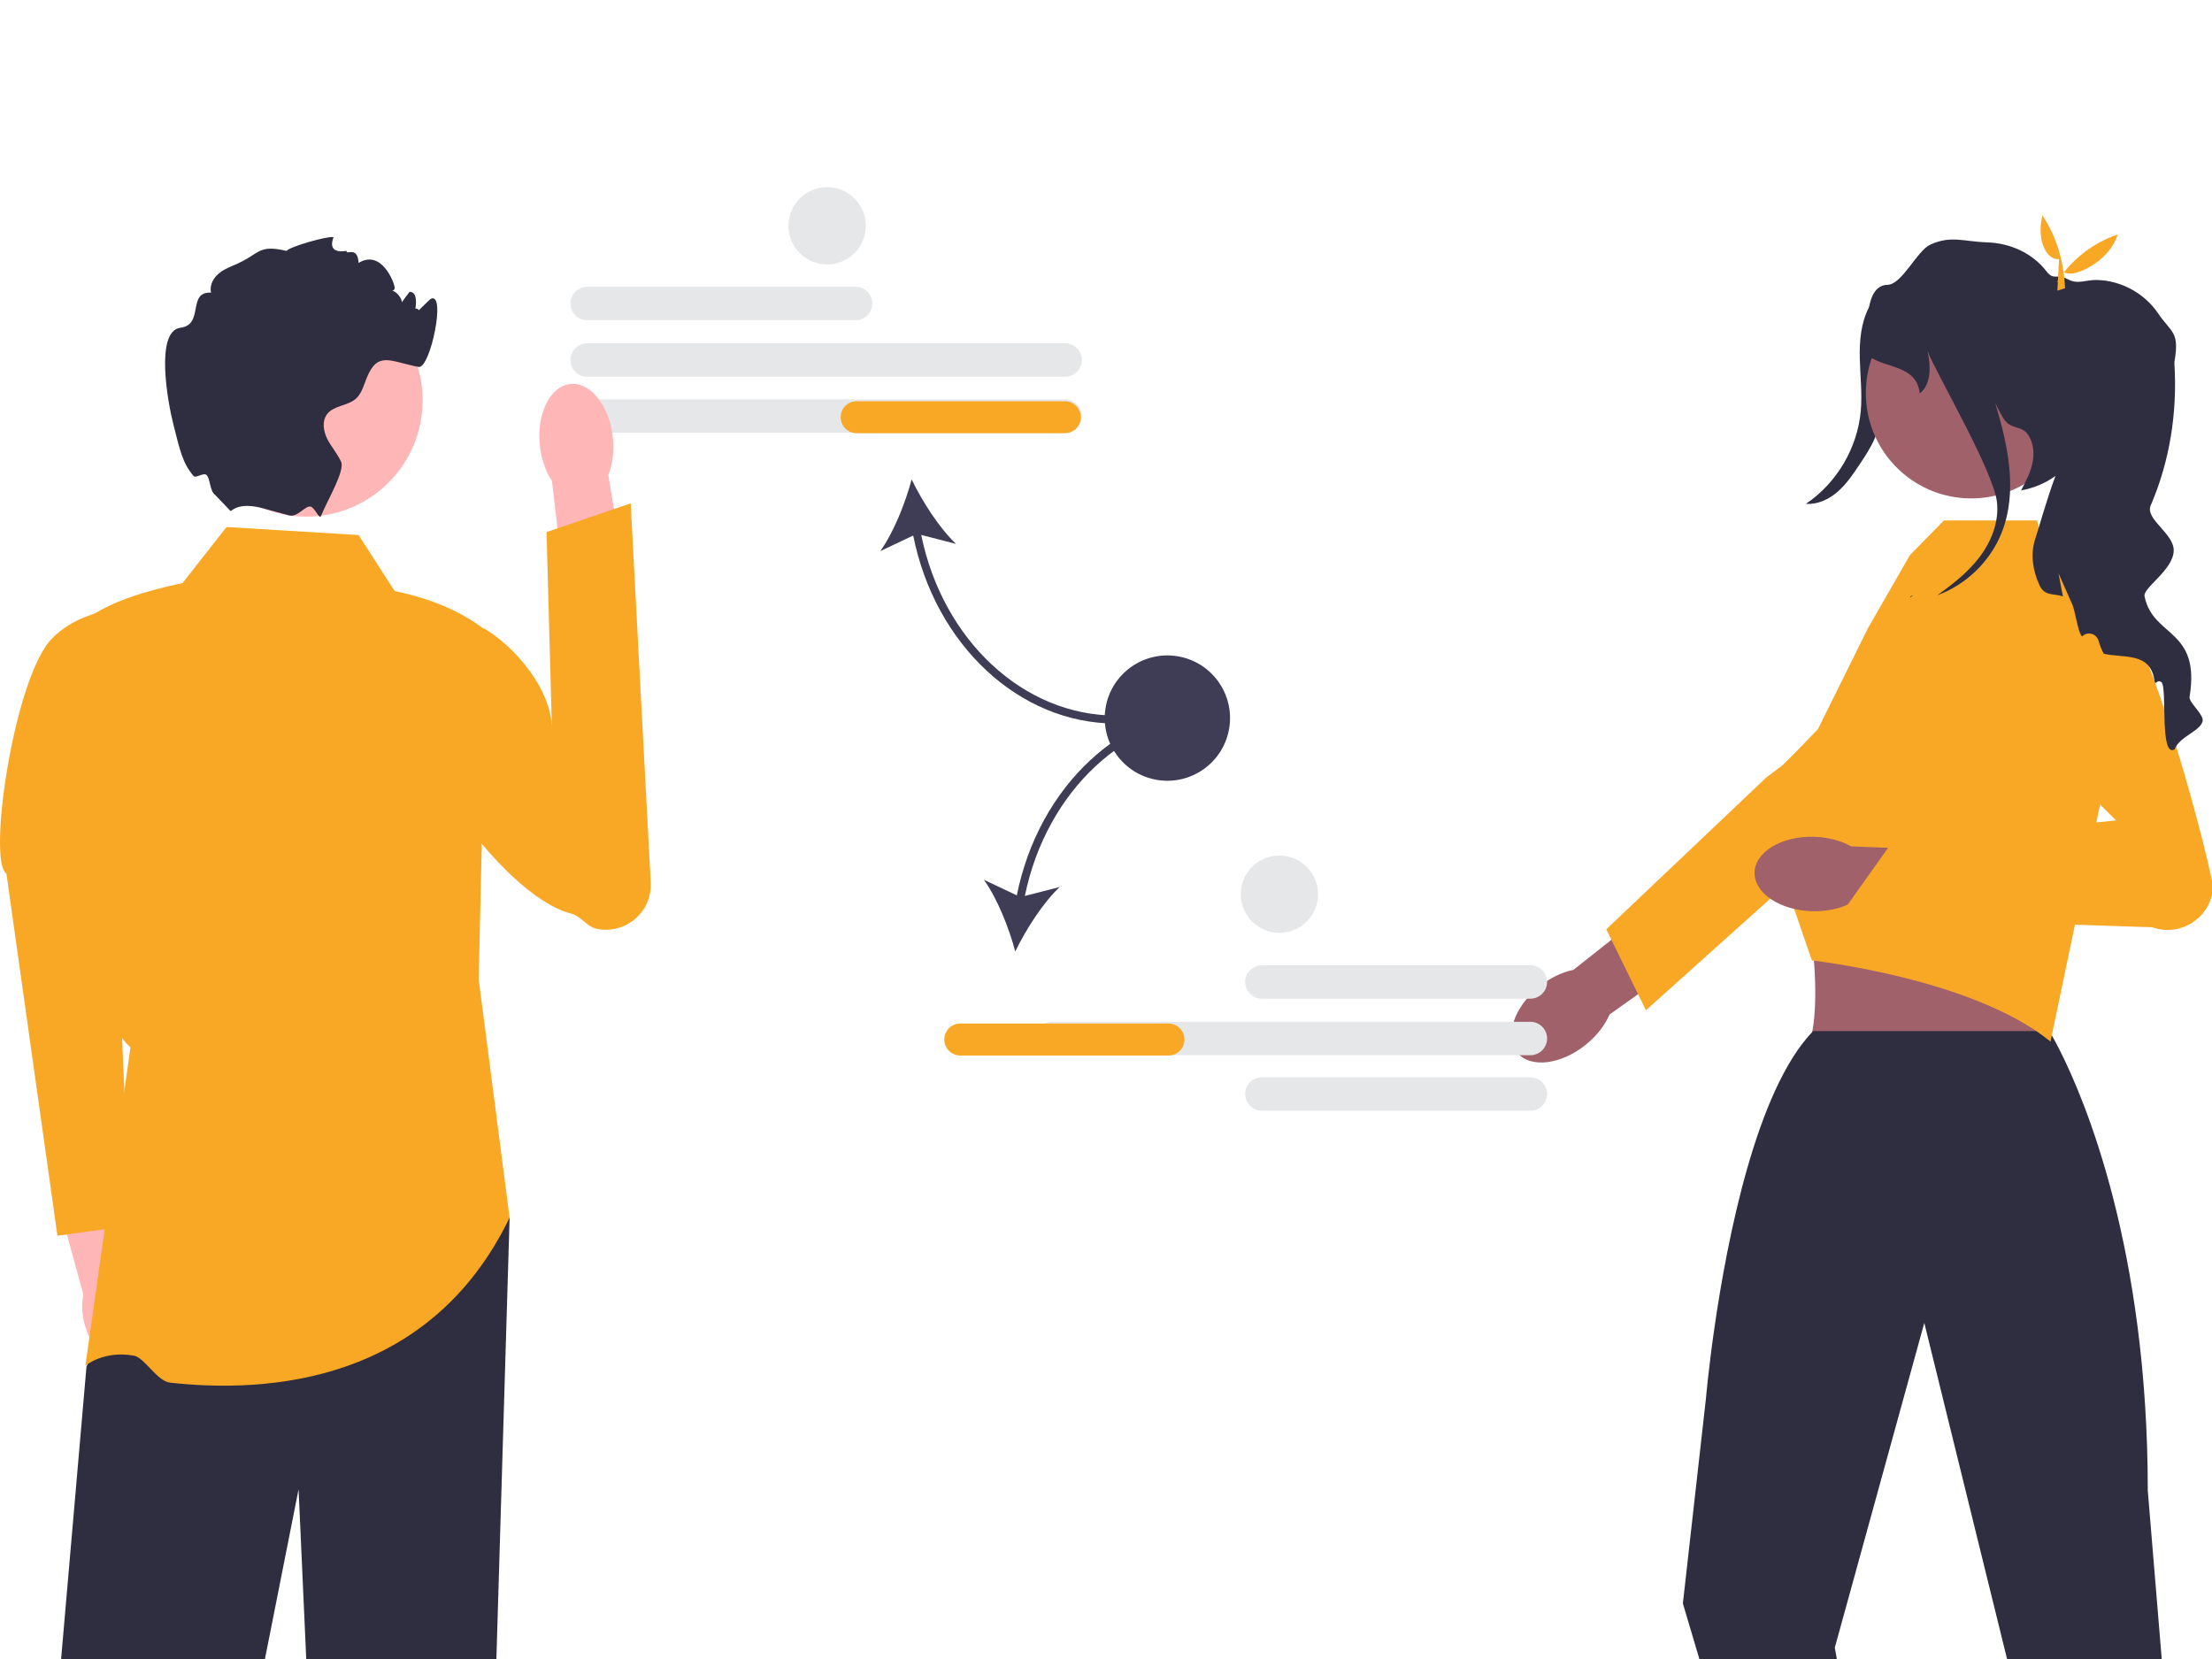 <?xml version="1.0" encoding="UTF-8"?> <svg xmlns="http://www.w3.org/2000/svg" width="556" height="417" version="1.1" viewBox="0 0 556 417"><g transform="matrix(1.006 0 0 1.006 0 47.044)"><g fill="#e6e7e8"><path d="m213.78 33.239h-67.085c-2.301 0-4.174-1.873-4.174-4.174s1.873-4.174 4.174-4.174h67.085c2.301 0 4.174 1.873 4.174 4.174s-1.873 4.174-4.174 4.174z"></path><path d="m266.13 47.366h-119.44c-2.301 0-4.174-1.873-4.174-4.174s1.873-4.174 4.174-4.174h119.44c2.301 0 4.174 1.873 4.174 4.174s-1.873 4.174-4.174 4.174z"></path><path d="m266.13 61.366h-119.44c-2.301 0-4.174-1.873-4.174-4.174s1.873-4.174 4.174-4.174h119.44c2.301 0 4.174 1.873 4.174 4.174s-1.873 4.174-4.174 4.174z"></path></g><path d="m278.78 134.02v-2c-23.085 0-43.245-18.858-48.604-45.126l8.698 2.238c-4.207-3.986-8.457-10.659-11.094-16.112-1.557 5.854-4.466 13.212-7.841 17.922l8.23-3.899c5.473 27.328 26.498 46.976 50.611 46.976z" fill="#3f3d56"></path><path d="m270.05 57.48c0 2.206-1.794 4-4 4h-52c-2.206 0-4-1.794-4-4s1.794-4 4-4h52c2.206 0 4 1.794 4 4z" fill="#f9a826"></path><path d="m35.904 280.3c-0.792-2.756-2.147-5.108-3.761-6.785l-5.864-26.73-12.781 3.131 7.324 26.778c-0.482 2.266-0.385 4.97 0.406 7.727 1.808 6.297 6.56 10.479 10.612 9.341 4.053-1.138 5.872-7.165 4.063-13.462z" fill="#ffb6b6"></path><path d="m34.136 104.96s-13.805-0.476-21.805 8.524c-9.166 11.196-15.431 55.067-10.727 58.021l12.743 90.485 18.171-2.497-4.663-108.57 6.282-45.964z" fill="#f9a826"></path><polygon points="124.02 367.92 76.523 367.92 74.603 325.35 66.163 367.92 15.253 367.92 21.603 294.74 28.163 279.35 32.603 268.92 127.33 257.48" fill="#2f2e41"></polygon><path d="m89.603 86.917-33-2-11 14c-9.5 2.034-18.081 4.66-24 9 1.416 41.926-1.695 96.442 11 107l-11.273 79.563s4.546-3.895 12.14-2.52c2.623 0.475 5.79 6.385 9.014 6.743 24.77 2.752 64.937-0.078 84.846-41.223l-7.727-59.563 2-87c-6.252-4.942-14.026-8.154-23-10l-9-14v-2e-5z" fill="#f9a826"></path><path d="m153.13 62.578c0.358 3.467-0.097 6.727-1.144 9.341l5.497 32.812-15.69 2.159-3.887-33.517c-1.559-2.345-2.671-5.444-3.029-8.911-0.818-7.92 2.605-14.763 7.645-15.283s9.789 5.478 10.607 13.398v2e-5h-2e-5z" fill="#ffb6b6"></path><path d="m100.97 113.42c-1.643 2.424-1.185 5.148-1.577 8.422-1.665 13.896 24.964 54.96 43.39 59.688 2.418 0.62 3.795 3.229 6.236 3.753h2e-5c7.23 1.554 13.961-4.184 13.57-11.569l-5.005-94.708-21.027 7.172 1.346 49.171c-0.134-10.187-9.488-20.559-16.573-24.873 0 0-14.351-5.922-20.36 2.944z" fill="#f9a826"></path><circle cx="76.528" cy="53.262" r="29.068" fill="#ffb6b6"></circle><path d="m103.6 31.917c-0.25 0.06 3.826-3.913 4-4 4-2-0.11 17.55-3 17-7.11-1.35-10.18-4.03-12.94 2.66-0.77 1.86-1.25 3.96-2.75 5.29-2.06 1.81-5.48 1.66-7.16 3.82-1.35 1.74-0.96 4.3 0.04 6.26 1 1.97 2.52 3.64 3.43 5.65 1.02 2.26-3.33 9.45-4.99 13.49v0.01l-0.01 0.024c-0.441 1.06-1.489-1.993-2.596-2.298-1.324-0.365-3.275 2.762-5.384 2.194-0.01 0-0.02-0.01-0.03-0.01-2.01-0.56-4.25-1.16-6.47-1.76h-0.01c-6.25-1.7-7.83 0.74-8.13 0.67l-3.88-4.06c-1.332-0.97-1.181-4.099-2.12-4.94-0.768-0.687-2.682 0.901-3.246 0.24-2.766-3.24-3.403-6.481-5.034-12.88-1.49-5.85-4.58-23.36 1.77-24.15 5.99-0.75 1.61-9.09 7.64-8.78-0.36-1.52 0.31-3.15 1.4-4.27 1.08-1.13 2.52-1.83 3.97-2.43 7.15-2.92 5.96-5.43 13.5-3.73 0.75-1.05 10.367-3.787 11.727-3.437 0.1 0.02-2.097 4.287 3.273 3.437-0.2 1.23 2.727-1.437 3 3 5.727-3.437 8.81 4.79 9 6 0.25 1.51-2.03 0.74-0.51 0.97 0.9 0.14 2.44 1.97 2.29 2.88 0.65-0.88 1.3-1.75 1.96-2.63 0.12 0.01 0.23 0.03 0.35 0.05 3.04 0.58-0.445 10.518-0.32 7.42 0.23-5.69 4.26-2.36 1.23-1.69z" fill="#2f2e41"></path><path d="m474.37 25.958c-1.074 8.827-2.248 17.643-3.52 26.443-0.517 3.575-1.063 7.194-2.502 10.508-0.982 2.261-2.357 4.327-3.724 6.378-1.616 2.424-3.258 4.879-5.453 6.795s-5.045 3.262-7.949 3.036c7.706-5.188 12.886-13.962 13.704-23.215 0.385-4.35-0.143-8.722-0.244-13.088-0.101-4.366 0.264-8.883 2.278-12.758s5.993-6.976 10.358-6.866l-2.949 2.766h6e-5z" fill="#2f2e41"></path><path d="m396.27 214.23c-6.271 5.086-13.977 5.974-17.214 1.984s-0.777-11.348 5.494-16.434c2.745-2.226 5.765-3.648 8.565-4.208l26.84-21.217 9.688 12.807-27.488 19.556c-1.126 2.624-3.141 5.285-5.886 7.512h-6e-5l1.2e-4 3e-5z" fill="#a0616a"></path><path d="m401.34 185.43 39.993-37.948 4-3s22.958-22.366 28.902-22.879c2.518-0.216 5.036 0.411 7.157 1.789 3.427 2.222 5.202 5.88 5.202 9.566 0 3.081-1.241 6.176-3.78 8.455l-36.614 32.869-15.576 13.982-19.371 17.394-1.97-4.011-6.659-13.592-1.284-2.626v3e-5l1.2e-4 -3e-5z" fill="#f9a826"></path><path d="m486.85 159.75-40.043 12.265c6.704 1.889 9.511 42.74 3.272 44.008 0 0 66.365 4.72 62.743 0-4.414-5.754 1.506-43.992 4.329-44.008z" fill="#a0616a"></path><path d="m540.14 367.92-3.5-42.24c0-15.11-0.98-28.76-2.55-40.93-6.29-48.85-22.06-73.89-22.06-73.89h-59c-0.08 0.09-0.16 0.16-0.24 0.25l-0.01 0.01c-13.92 14.63-21.16 51.42-24.38 73.63-1.53 10.57-2.15 17.84-2.15 17.84l-5.77 51.28 4.17 14.05h34.33l-0.54-3.01 22.09-80.16 0.27-0.98 0.24 0.98 20.48 83.17h38.62v-3e-5z" fill="#2f2e41"></path><path d="m454.24 135.38 12.467-25.167 10.505-18.284 8.495-8.657h23.249l2.164 8.657 12.986 7.215 4.593 36.073-16.365 78.265c-19.479-15.872-59.628-20.268-59.628-20.268l-6.505-18.931-4.3-22.805-0.519-2.727 12.857-13.37v3e-5z" fill="#f9a826"></path><path d="m452.74 180.91c-8.07-0.229-14.495-4.578-14.349-9.714 0.146-5.136 6.806-9.113 14.877-8.884 3.533 0.1 6.75 0.99 9.239 2.39l34.185 1.399-0.998 16.028-33.593-3.081c-2.564 1.256-5.827 1.962-9.359 1.862h-1e-5l-4e-5 4e-5z" fill="#a0616a"></path><path d="m496.46 126.2 32.246 32.014-56.168 5.752-13.053 18.36 78.288 2.596c7.064 2.515 14.587-2.366 15.169-9.842v-3e-5c0.196-2.524-15.887-66.572-25.624-72.518-11.412-6.969-30.858 23.638-30.858 23.638l6.369-10.603z" fill="#f9a826"></path><circle transform="rotate(-89.076)" cx="-43.486" cy="493.29" r="26.333" fill="#a0616a"></circle><path d="m550.33 133.48c-0.66 2.5-5.8 3.79-7 7-3.82 2.18-1.75-15.63-3.29-16.8-1.19-0.89-1.51 1.26-1.78-0.59-1.02-6.94-7.69-5.39-12.63-6.51-0.56-1.09-0.99-2.15-1.27-3.18-0.5-1.86-2.78-2.51-4.13-1.14-0.61-0.54-1.05-2.45-1.48-4.36-0.31-1.39-0.62-2.78-0.98-3.66l-3.44-7.76 1.11 5.78c-2.25-0.81-4.52 0.03-5.83-2.75-1.68-3.57-2.35-7.75-1.13-11.5 1.11-3.4 2.98-10.21 5.09-15.85-2.39 1.73-5.26 2.99-8.59 3.62 1.18-2.24 2.38-4.52 2.88-7.01 0.49-2.49 0.19-5.26-1.39-7.24-1.3-1.63-3.22-1.22-4.84-2.53-1.26-1.02-2.35-3.63-3.11-5.06 3.24 10.77 5.69 22.21 1.57 32.49-2.85 7.12-8.85 12.91-16.05 15.54 3.83-2.74 7.57-5.66 10.44-9.38 3.07-3.99 5.07-9.03 4.46-14.03-0.96-7.85-15.52-32.68-17.31-37.56 0.98 4.77 0.6 8.49-1.98 10.54-0.67-6.92-8.21-6.29-12.32-9.06 0 0-3.18-17.97 4.28-18.08 3.6-0.05 7.37-8.51 10.64-10.02 5.22-2.41 8.42-0.77 14.21-0.59 5.78 0.17 11.33 2.66 14.86 7.23 1.85 2.39 2.53 0.49 5.31 1.98 2.64 1.41 4.42 0.1 7.41 0.19 5.99 0.16 11.8 3.36 15.16 8.31 3.36 4.96 5.43 4.5 4.1 12.17-0.02 0.09-0.02 0.27 0 0.54 0.73 12.08-1.14 24.19-5.93 35.31-1.48 3.42 5.759 6.95 5.749 11.22-0.01 4.96-7.999 9.48-7.259 11.6 2.12 10.21 14.03 7.94 11.22 25.03-0.23 1.39 3.69 4.44 3.25 6.11z" fill="#2f2e41"></path><path d="m477.38 102.21c0.22-0.07 0.44-0.15 0.66-0.24-0.28 0.2-0.55 0.39-0.83 0.59l0.17-0.35z" fill="#2f2e41"></path><path d="m514.47 17.96c-2.865 0.426-5.774-4.327-4.148-10.918 3.544 5.42 5.356 11.521 5.641 18.222l-1.91 0.592 0.417-7.896z" fill="#f9a826"></path><path d="m529.11 11.808c-1.955 6.927-11.882 11.562-13.635 9.152l-0.201 4.131-1.227-1.579c3.56-5.294 8.413-9.356 15.063-11.704h9e-5z" fill="#f9a826"></path><g fill="#e6e7e8"><path d="m311.12 198.59c0-2.301 1.873-4.174 4.174-4.174h67.085c2.301 0 4.174 1.873 4.174 4.174s-1.873 4.174-4.174 4.174h-67.085c-2.301 0-4.174-1.873-4.174-4.174z"></path><path d="m311.12 226.59c0-2.301 1.873-4.174 4.174-4.174h67.085c2.301 0 4.174 1.873 4.174 4.174s-1.873 4.174-4.174 4.174h-67.085c-2.301 0-4.174-1.873-4.174-4.174z"></path><path d="m262.94 216.89c-2.301 0-4.174-1.873-4.174-4.174s1.873-4.174 4.174-4.174h119.44c2.301 0 4.174 1.873 4.174 4.174s-1.873 4.174-4.174 4.174z"></path></g><path d="m254.06 176.95-8.23-3.899c3.376 4.711 6.284 12.068 7.841 17.922 2.636-5.453 6.887-12.126 11.094-16.112l-8.698 2.238c5.36-26.268 25.519-45.126 48.604-45.126v-2c-24.113 0-45.139 19.648-50.611 46.976z" fill="#3f3d56"></path><path d="m291.94 216.97h-52c-2.206 0-4-1.794-4-4s1.794-4 4-4h52c2.206 0 4 1.794 4 4s-1.794 4-4 4z" fill="#f9a826"></path><circle transform="rotate(-80.783)" cx="-84.224" cy="309.16" r="15.657" fill="#3f3d56"></circle><circle cx="206.67" cy="9.657" r="9.657" fill="#e6e7e8"></circle><circle cx="319.67" cy="176.66" r="9.657" fill="#e6e7e8"></circle></g></svg> 